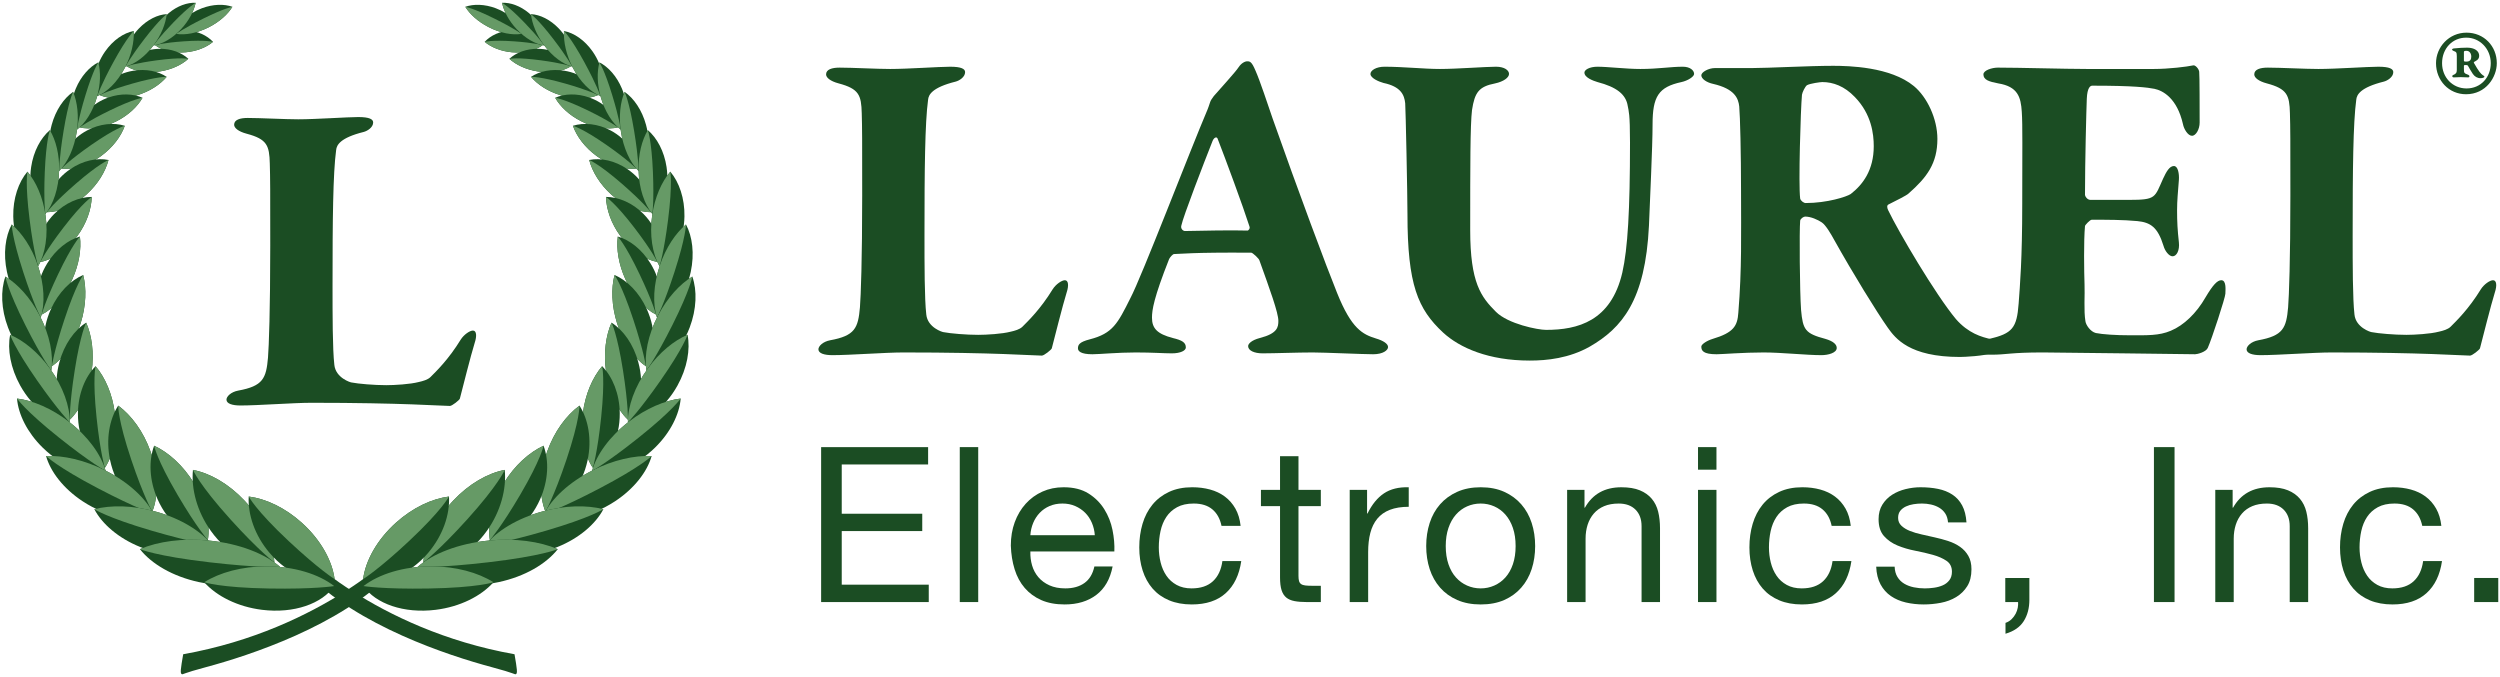 <?xml version="1.0" encoding="UTF-8"?><svg xmlns="http://www.w3.org/2000/svg" viewBox="0 0 2880 780"><g id="a"><g id="b"><path d="m592.72,753.7c-161.719-28.89-252.224-123.503-250.767-122.931,0,0-68.745-52.879,10.576,29.085,59.62,61.229,164.008,95.288,213.969,108.706.001,0,.002,0,.003.001,27.005,7.156,26.344,8.725,27.831,8.064,2.032-.903,1.322-5.784-1.611-22.925Z" fill="#1b4d23" stroke-width="0"/><g id="e"><path d="m214.03,60.229c12.593-1.143,23.735-5.677,31.374-11.996-6.793-7.422-17.865-12.591-30.515-13.223-16.502-.824-30.705,6.304-36.318,16.983,8.332,6.199,21.221,9.528,35.459,8.236Z" fill="#1b4d23" stroke-width="0"/><path d="m178.571,51.993c8.332,6.199,21.221,9.528,35.459,8.236,12.593-1.143,23.735-5.677,31.374-11.996,0,0-8.058-2.412-33.557-.63-23.331,1.63-33.277,4.39-33.277,4.39Z" fill="#669a66" stroke-width="0"/></g><g id="f"><path d="m184.165,82.31c13.37-2.055,24.994-7.508,32.777-14.56-7.68-7.187-19.796-11.752-33.33-11.525-17.656.296-32.395,8.64-37.761,20.05,9.252,5.818,23.198,8.358,38.314,6.035Z" fill="#1b4d23" stroke-width="0"/><path d="m145.851,76.276c9.252,5.818,23.198,8.358,38.314,6.035,13.37-2.055,24.994-7.508,32.777-14.56,0,0-8.739-1.929-35.841,1.682-24.799,3.304-35.25,6.843-35.25,6.843Z" fill="#669a66" stroke-width="0"/></g><g id="g"><path d="m158.001,109.74c14.466-4.431,26.474-12.263,33.984-21.198-9.611-6.537-23.721-9.498-38.653-7.025-19.48,3.227-34.482,14.709-38.642,27.978,11.136,4.792,26.955,5.254,43.311.245Z" fill="#1b4d23" stroke-width="0"/><path d="m114.69,109.495c11.136,4.792,26.955,5.254,43.311.245,14.466-4.431,26.474-12.263,33.984-21.198,0,0-9.964-.656-39.376,7.724-26.912,7.668-37.919,13.229-37.919,13.229Z" fill="#669a66" stroke-width="0"/></g><g id="h"><path d="m134.46,139.549c13.473-6.884,23.917-16.721,29.731-26.879-10.638-4.834-25.073-5.347-39.353-.324-18.629,6.552-31.376,20.525-33.117,34.408,11.83,2.841,27.507.579,42.739-7.205Z" fill="#1b4d23" stroke-width="0"/><path d="m91.72,146.754c11.83,2.841,27.507.579,42.739-7.205,13.473-6.884,23.917-16.721,29.731-26.879,0,0-9.939,1.063-37.443,14.436-25.166,12.236-35.027,19.648-35.027,19.648Z" fill="#669a66" stroke-width="0"/></g><g id="i"><path d="m116.318,179.815c13.476-9.793,23.041-22.51,27.449-34.921-12.653-3.963-28.638-2.454-43.367,5.336-19.215,10.162-30.504,27.924-29.699,43.986,13.575,1.52,30.381-3.329,45.618-14.401Z" fill="#1b4d23" stroke-width="0"/><path d="m70.7,194.216c13.575,1.52,30.381-3.329,45.618-14.401,13.476-9.793,23.041-22.51,27.449-34.921,0,0-10.729,2.651-38.373,21.868-25.294,17.584-34.694,27.454-34.694,27.454Z" fill="#669a66" stroke-width="0"/></g><g id="j"><path d="m99.494,224.165c13.075-11.829,21.927-26.297,25.52-39.861-13.252-2.748-29.511.642-44.018,10.504-18.925,12.865-29.169,32.838-27.153,49.66,14.015.071,30.868-6.927,45.651-20.302Z" fill="#1b4d23" stroke-width="0"/><path d="m53.843,244.467c14.015.071,30.868-6.927,45.651-20.302,13.075-11.829,21.927-26.297,25.52-39.861,0,0-10.791,4-37.677,27.348-24.6,21.364-33.495,32.815-33.495,32.815Z" fill="#669a66" stroke-width="0"/></g><g id="k"><path d="m89.006,271.988c10.7-14.566,16.323-30.869,16.676-45.157-14.543.066-30.689,6.889-43.379,19.795-16.556,16.837-22.252,38.925-15.924,55.274,14.669-2.896,30.53-13.444,42.628-29.913Z" fill="#1b4d23" stroke-width="0"/><path d="m46.378,301.901c14.669-2.896,30.53-13.444,42.628-29.913,10.7-14.566,16.323-30.869,16.676-45.157,0,0-10.277,6.274-32.524,35.251-20.356,26.514-26.78,39.818-26.78,39.818Z" fill="#669a66" stroke-width="0"/></g><g id="l"><path d="m83.305,321.697c7.815-17.253,10.603-34.914,8.753-49.203-13.632,3.842-27.737,14.816-37.673,30.937-12.962,21.031-14.935,44.459-6.505,59.062,13.319-6.688,26.588-21.289,35.424-40.795Z" fill="#1b4d23" stroke-width="0"/><path d="m47.881,362.492c13.319-6.688,26.588-21.289,35.424-40.795,7.815-17.253,10.603-34.914,8.753-49.203,0,0-8.683,8.904-25.131,43.476-15.05,31.634-19.046,46.523-19.046,46.523Z" fill="#669a66" stroke-width="0"/></g><g id="m"><path d="m93.006,372.1c6.204-20.049,6.825-39.851,2.815-55.305-14.456,6.11-28.444,20.126-37.136,39.225-11.34,24.915-10.268,50.945,1.022,65.833,13.717-9.195,26.285-27.084,33.3-49.752Z" fill="#1b4d23" stroke-width="0"/><path d="m59.706,421.852c13.717-9.195,26.285-27.084,33.3-49.752,6.204-20.049,6.825-39.851,2.815-55.305,0,0-8.315,10.99-21.613,51.275-12.168,36.861-14.502,53.782-14.502,53.782Z" fill="#669a66" stroke-width="0"/></g><g id="n"><path d="m105.634,427.861c2.912-21.227.241-41.275-6.371-56.173-13.543,8.561-25.299,25.006-30.874,45.689-7.274,26.982-1.861,53.021,11.988,66.137,12.285-11.545,21.966-31.655,25.258-55.654Z" fill="#1b4d23" stroke-width="0"/><path d="m80.377,483.515c12.285-11.545,21.966-31.655,25.258-55.654,2.912-21.227.241-41.275-6.371-56.173,0,0-6.545,12.454-13.233,55.243-6.12,39.152-5.653,56.584-5.653,56.584Z" fill="#669a66" stroke-width="0"/></g><g id="o"><path d="m132.356,476.363c-2.746-22.045-11.114-41.389-22.262-54.502-12.07,12.263-20.064,31.933-20.306,54.161-.317,28.997,12.624,53.591,30.991,62.947,9.908-14.908,14.682-37.681,11.577-62.606Z" fill="#1b4d23" stroke-width="0"/><path d="m120.779,538.969c9.908-14.908,14.682-37.681,11.577-62.606-2.746-22.045-11.114-41.389-22.262-54.502,0,0-3.542,14.253,1.12,58.916,4.266,40.867,9.565,58.192,9.565,58.192Z" fill="#669a66" stroke-width="0"/></g><g id="p"><path d="m173.293,519.859c-8.19-22.821-21.873-41.374-37.118-52.598-10.268,16.053-14.347,38.995-9.372,62.749,6.49,30.988,26.395,54.008,48.625,59.444,7.288-18.339,7.124-43.792-2.135-69.594Z" fill="#1b4d23" stroke-width="0"/><path d="m175.428,589.453c7.288-18.339,7.124-43.792-2.135-69.594-8.19-22.821-21.873-41.374-37.118-52.598,0,0-.502,16.068,15.108,62.525,14.284,42.509,24.145,59.668,24.145,59.668Z" fill="#669a66" stroke-width="0"/></g><g id="q"><path d="m223.289,556.359c-12.368-20.143-29.051-35.158-45.72-42.894-6.426,17.271-5.611,39.902,3.912,61.554,12.424,28.247,35.887,46.311,57.97,47.185,3.149-18.87-2.179-43.072-16.163-65.845Z" fill="#1b4d23" stroke-width="0"/><path d="m239.451,622.205c3.149-18.87-2.179-43.072-16.163-65.845-12.368-20.143-29.051-35.158-45.72-42.894,0,0,2.793,15.395,26.968,56.604,22.121,37.707,34.914,52.136,34.914,52.136Z" fill="#669a66" stroke-width="0"/></g><g id="r"><path d="m281.645,576.696c-18.338-19.468-39.834-31.641-59.372-35.381-2.132,22.033,4.756,48.009,20.515,70.119,20.558,28.844,49.975,42.425,73.36,36.514-1.73-22.859-13.77-49.24-34.503-71.251Z" fill="#1b4d23" stroke-width="0"/><path d="m316.148,647.946c-1.73-22.859-13.77-49.24-34.503-71.251-18.338-19.468-39.834-31.641-59.372-35.381,0,0,7.033,16.968,43.368,57.152,33.247,36.769,50.508,49.481,50.508,49.481Z" fill="#669a66" stroke-width="0"/></g><g id="s"><path d="m347.615,602.162c-19.268-17.319-41.361-27.647-61.104-30.175-1.117,20.744,6.984,44.73,23.79,64.653,21.925,25.99,52.017,37.242,75.168,30.536-2.789-21.324-16.069-45.433-37.853-65.014Z" fill="#1b4d23" stroke-width="0"/><path d="m385.468,667.176c-2.789-21.324-16.069-45.433-37.853-65.014-19.268-17.319-41.361-27.647-61.104-30.175,0,0,7.829,15.542,46.08,51.365,35.001,32.779,52.877,43.824,52.877,43.824Z" fill="#669a66" stroke-width="0"/></g><g id="t"><path d="m241.112,31.095c12.043-6.242,21.397-14.734,26.624-23.261-9.466-3.407-22.336-3.121-35.091,1.649-16.64,6.223-28.065,18.184-29.675,29.536,10.538,1.731,24.526-.867,38.142-7.924Z" fill="#1b4d23" stroke-width="0"/><path d="m202.97,39.019c10.538,1.731,24.526-.867,38.142-7.924,12.043-6.242,21.397-14.734,26.624-23.261,0,0-8.868,1.345-33.449,13.536-22.492,11.154-31.317,17.649-31.317,17.649Z" fill="#669a66" stroke-width="0"/></g><g id="u"><path d="m208.654,33.517c8.897-9.558,14.681-20.505,16.745-30.279-9.562-.525-21.043,3.515-31.034,11.858-13.035,10.884-19.609,25.791-17.549,37.239,10.007-1.409,21.779-8.012,31.838-18.818Z" fill="#1b4d23" stroke-width="0"/><path d="m176.817,52.335c10.007-1.409,21.779-8.012,31.838-18.818,8.897-9.558,14.681-20.505,16.745-30.279,0,0-7.556,3.895-25.885,22.872-16.772,17.364-22.698,26.226-22.698,26.226Z" fill="#669a66" stroke-width="0"/></g><g id="v"><path d="m177.008,52.049c8.646-11.685,13.806-24.579,15.075-35.748-10.344.472-22.31,6.267-32.253,16.714-12.971,13.628-18.596,31.042-15.262,43.627,10.636-2.686,22.665-11.382,32.44-24.593Z" fill="#1b4d23" stroke-width="0"/><path d="m144.568,76.643c10.636-2.686,22.665-11.382,32.44-24.593,8.646-11.685,13.806-24.579,15.075-35.748,0,0-7.754,5.197-25.637,28.47-16.363,21.295-21.878,31.871-21.878,31.871Z" fill="#669a66" stroke-width="0"/></g><g id="w"><path d="m143.809,78.135c7.526-14.44,10.914-29.696,10.255-42.414-11.526,2.132-23.879,10.483-33.093,23.735-12.02,17.288-15.085,37.684-8.994,51.277,11.44-4.659,23.322-16.273,31.832-32.598Z" fill="#1b4d23" stroke-width="0"/><path d="m111.978,110.734c11.44-4.659,23.322-16.273,31.832-32.598,7.526-14.44,10.914-29.696,10.255-42.414,0,0-7.736,7.028-23.47,35.891-14.397,26.41-18.616,39.121-18.616,39.121Z" fill="#669a66" stroke-width="0"/></g><g id="x"><path d="m111.691,111.825c4.209-14.765,4.478-29.062,1.513-39.987-10.155,5.151-19.912,15.973-25.886,30.182-7.793,18.536-6.813,37.232,1.286,47.372,9.607-7.335,18.328-20.873,23.087-37.567Z" fill="#1b4d23" stroke-width="0"/><path d="m88.604,149.392c9.607-7.335,18.328-20.873,23.087-37.567,4.209-14.765,4.478-29.062,1.513-39.987,0,0-5.777,8.348-14.821,38.058-8.276,27.185-9.779,39.496-9.779,39.496Z" fill="#669a66" stroke-width="0"/></g><g id="y"><path d="m88.511,151.171c2.528-17.283.683-33.447-4.301-45.322-10.678,7.335-20.056,21.005-24.658,37.926-6.004,22.075-2.09,43.011,8.567,53.23,9.732-9.715,17.533-26.293,20.392-45.834Z" fill="#1b4d23" stroke-width="0"/><path d="m68.119,197.005c9.732-9.715,17.533-26.293,20.392-45.834,2.528-17.283.683-33.447-4.301-45.322,0,0-5.26,10.282-10.997,45.146-5.249,31.9-5.094,46.01-5.094,46.01Z" fill="#669a66" stroke-width="0"/></g><g id="z"><path d="m68.122,196.434c.428-18.261-3.716-34.808-10.678-46.508-10.549,8.961-18.851,24.336-21.565,42.482-3.541,23.674,3.472,44.915,16.336,54.178,9.211-11.313,15.424-29.507,15.907-50.153Z" fill="#1b4d23" stroke-width="0"/><path d="m52.215,246.588c9.211-11.313,15.424-29.507,15.907-50.153.428-18.261-3.716-34.808-10.678-46.508,0,0-4.309,11.338-5.858,48.255-1.418,33.779.628,48.406.628,48.406Z" fill="#669a66" stroke-width="0"/></g><g id="aa"><path d="m52.394,247.692c-2.968-20.484-10.769-38.183-20.832-49.93-10.205,12.019-16.663,30.776-16.296,51.567.479,27.123,12.403,49.521,28.663,57.423,8.251-14.392,11.821-35.902,8.465-59.061Z" fill="#1b4d23" stroke-width="0"/><path d="m43.929,306.753c8.251-14.392,11.821-35.902,8.465-59.061-2.968-20.484-10.769-38.183-20.832-49.93,0,0-2.717,13.487,2.511,55.027,4.784,38.009,9.856,53.963,9.856,53.963Z" fill="#669a66" stroke-width="0"/></g><g id="ab"><path d="m43.381,305.099c-6.898-20.055-17.891-36.467-29.882-46.504-7.436,13.861-9.94,33.833-5.482,54.653,5.816,27.161,21.7,47.57,38.89,52.66,5.089-15.903,4.273-38.133-3.525-60.808Z" fill="#1b4d23" stroke-width="0"/><path d="m46.906,365.908c5.089-15.903,4.273-38.133-3.525-60.808-6.898-20.055-17.891-36.467-29.882-46.504,0,0,.051,14.024,13.279,54.834,12.104,37.342,20.129,52.478,20.129,52.478Z" fill="#669a66" stroke-width="0"/></g><g id="ac"><path d="m45.444,363.026c-10.572-20.136-24.892-35.744-39.235-44.433-5.628,15.901-5.035,37.477,3.076,58.82,10.581,27.843,30.736,46.893,49.783,49.493,2.809-17.683-1.671-41.114-13.624-63.88Z" fill="#1b4d23" stroke-width="0"/><path d="m59.068,426.906c2.809-17.683-1.671-41.114-13.624-63.88-10.572-20.136-24.892-35.744-39.235-44.433,0,0,2.334,14.856,22.991,55.962,18.901,37.612,29.868,52.351,29.868,52.351Z" fill="#669a66" stroke-width="0"/></g><g id="ad"><path d="m57.482,424.515c-13.525-18.655-30.15-32.226-45.793-38.855-3.334,16.761.393,38.309,11.626,58.532,14.653,26.382,37.628,42.556,57.104,42.397.248-18.139-7.646-40.982-22.937-62.074Z" fill="#1b4d23" stroke-width="0"/><path d="m80.418,486.589c.248-18.139-7.646-40.982-22.937-62.074-13.525-18.655-30.15-32.226-45.793-38.855,0,0,4.498,14.557,31.179,52.774,24.413,34.969,37.551,48.155,37.551,48.155Z" fill="#669a66" stroke-width="0"/></g><g id="ae"><path d="m79.252,485.688c-19.742-15.196-41.239-24.298-59.65-26.581,1.455,18.106,11.751,39.079,29.547,56.538,23.215,22.776,52.16,32.716,72.591,26.952-5.107-18.628-20.168-39.728-42.488-56.908Z" fill="#1b4d23" stroke-width="0"/><path d="m121.741,542.597c-5.107-18.628-20.168-39.728-42.488-56.908-19.742-15.196-41.239-24.298-59.65-26.581,0,0,9.038,13.599,48.403,45.024,36.019,28.754,53.735,38.466,53.735,38.466Z" fill="#669a66" stroke-width="0"/></g><g id="af"><path d="m121.106,541.865c-23.769-11.951-48.193-17.417-68.029-16.509,5.082,18.103,20.037,37.565,42.2,52.151,28.913,19.029,61.344,24.04,81.73,14.619-9.03-17.993-29.028-36.75-55.902-50.262Z" fill="#1b4d23" stroke-width="0"/><path d="m177.008,592.126c-9.03-17.993-29.028-36.75-55.902-50.262-23.769-11.951-48.193-17.417-68.029-16.509,0,0,12.184,12.206,59.8,37.177,43.569,22.848,64.13,29.594,64.13,29.594Z" fill="#669a66" stroke-width="0"/></g><g id="ag"><path d="m178.794,589.178c-25.869-7.082-50.946-7.549-70.133-2.584,8.961,17.055,27.873,33.448,52.754,43.493,32.458,13.105,65.261,11.479,83.107-2.108-12.797-16.137-36.481-30.794-65.728-38.801Z" fill="#1b4d23" stroke-width="0"/><path d="m244.523,627.979c-12.797-16.137-36.481-30.794-65.728-38.801-25.869-7.082-50.946-7.549-70.133-2.584,0,0,14.602,9.708,66.651,24.925,47.625,13.924,69.21,16.46,69.21,16.46Z" fill="#669a66" stroke-width="0"/></g><g id="ah"><path d="m241.099,622.744c-30.631-3.047-59.12.986-79.914,9.883,13.361,16.998,37.866,31.471,67.936,37.932,39.228,8.429,76.072.711,93.725-17.356-17.531-15.301-47.114-27.014-81.746-30.459Z" fill="#1b4d23" stroke-width="0"/><path d="m322.845,653.203c-17.531-15.301-47.114-27.014-81.746-30.459-30.631-3.047-59.12.986-79.914,9.883,0,0,18.365,7.954,80.178,15.141,56.56,6.576,81.482,5.435,81.482,5.435Z" fill="#669a66" stroke-width="0"/></g><g id="ai"><path d="m306.82,652.453c-28.271.033-53.717,7.076-71.555,18.294,14.267,15.984,38.372,28.245,66.554,31.755,36.765,4.579,69.365-7.083,83.209-27.342-17.856-13.823-46.243-22.745-78.207-22.707Z" fill="#1b4d23" stroke-width="0"/><path d="m385.027,675.16c-17.856-13.823-46.243-22.745-78.207-22.707-28.271.033-53.717,7.076-71.555,18.294,0,0,17.707,6.236,74.887,7.228,52.32.908,74.875-2.815,74.875-2.815Z" fill="#669a66" stroke-width="0"/></g></g><g id="aj"><path d="m211.033,753.7c161.719-28.89,252.224-123.503,250.767-122.931,0,0,68.745-52.879-10.576,29.085-59.62,61.229-164.008,95.288-213.969,108.706-.001,0-.002,0-.003.001-27.005,7.156-26.344,8.725-27.831,8.064-2.032-.903-1.322-5.784,1.611-22.925Z" fill="#1b4d23" stroke-width="0"/><g id="ak"><path d="m589.722,60.229c-12.593-1.143-23.735-5.677-31.374-11.996,6.793-7.422,17.865-12.591,30.515-13.223,16.502-.824,30.705,6.304,36.318,16.983-8.332,6.199-21.221,9.528-35.459,8.236Z" fill="#1b4d23" stroke-width="0"/><path d="m625.181,51.993c-8.332,6.199-21.221,9.528-35.459,8.236-12.593-1.143-23.735-5.677-31.374-11.996,0,0,8.058-2.412,33.557-.63,23.331,1.63,33.277,4.39,33.277,4.39Z" fill="#669a66" stroke-width="0"/></g><g id="al"><path d="m619.588,82.31c-13.37-2.055-24.994-7.508-32.777-14.56,7.68-7.187,19.796-11.752,33.33-11.525,17.656.296,32.395,8.64,37.761,20.05-9.252,5.818-23.198,8.358-38.314,6.035Z" fill="#1b4d23" stroke-width="0"/><path d="m657.902,76.276c-9.252,5.818-23.198,8.358-38.314,6.035-13.37-2.055-24.994-7.508-32.777-14.56,0,0,8.739-1.929,35.841,1.682,24.799,3.304,35.25,6.843,35.25,6.843Z" fill="#669a66" stroke-width="0"/></g><g id="am"><path d="m645.751,109.74c-14.466-4.431-26.474-12.263-33.984-21.198,9.611-6.537,23.721-9.498,38.653-7.025,19.48,3.227,34.482,14.709,38.642,27.978-11.136,4.792-26.955,5.254-43.311.245Z" fill="#1b4d23" stroke-width="0"/><path d="m689.062,109.495c-11.136,4.792-26.955,5.254-43.311.245-14.466-4.431-26.474-12.263-33.984-21.198,0,0,9.964-.656,39.376,7.724,26.912,7.668,37.919,13.229,37.919,13.229Z" fill="#669a66" stroke-width="0"/></g><g id="an"><path d="m669.293,139.549c-13.473-6.884-23.917-16.721-29.731-26.879,10.638-4.834,25.073-5.347,39.353-.324,18.629,6.552,31.376,20.525,33.117,34.408-11.83,2.841-27.507.579-42.739-7.205Z" fill="#1b4d23" stroke-width="0"/><path d="m712.032,146.754c-11.83,2.841-27.507.579-42.739-7.205-13.473-6.884-23.917-16.721-29.731-26.879,0,0,9.939,1.063,37.443,14.436,25.166,12.236,35.027,19.648,35.027,19.648Z" fill="#669a66" stroke-width="0"/></g><g id="ao"><path d="m687.434,179.815c-13.476-9.793-23.041-22.51-27.449-34.921,12.653-3.963,28.638-2.454,43.367,5.336,19.215,10.162,30.504,27.924,29.699,43.986-13.575,1.52-30.381-3.329-45.618-14.401Z" fill="#1b4d23" stroke-width="0"/><path d="m733.052,194.216c-13.575,1.52-30.381-3.329-45.618-14.401-13.476-9.793-23.041-22.51-27.449-34.921,0,0,10.729,2.651,38.373,21.868,25.294,17.584,34.694,27.454,34.694,27.454Z" fill="#669a66" stroke-width="0"/></g><g id="ap"><path d="m704.259,224.165c-13.075-11.829-21.927-26.297-25.52-39.861,13.252-2.748,29.511.642,44.018,10.504,18.925,12.865,29.169,32.838,27.153,49.66-14.015.071-30.868-6.927-45.651-20.302Z" fill="#1b4d23" stroke-width="0"/><path d="m749.91,244.467c-14.015.071-30.868-6.927-45.651-20.302-13.075-11.829-21.927-26.297-25.52-39.861,0,0,10.791,4,37.677,27.348,24.6,21.364,33.495,32.815,33.495,32.815Z" fill="#669a66" stroke-width="0"/></g><g id="aq"><path d="m714.747,271.988c-10.7-14.566-16.323-30.869-16.676-45.157,14.543.066,30.689,6.889,43.379,19.795,16.556,16.837,22.252,38.925,15.924,55.274-14.669-2.896-30.53-13.444-42.628-29.913Z" fill="#1b4d23" stroke-width="0"/><path d="m757.375,301.901c-14.669-2.896-30.53-13.444-42.628-29.913-10.7-14.566-16.323-30.869-16.676-45.157,0,0,10.277,6.274,32.524,35.251,20.356,26.514,26.78,39.818,26.78,39.818Z" fill="#669a66" stroke-width="0"/></g><g id="ar"><path d="m720.448,321.697c-7.815-17.253-10.603-34.914-8.753-49.203,13.632,3.842,27.737,14.816,37.673,30.937,12.962,21.031,14.935,44.459,6.505,59.062-13.319-6.688-26.588-21.289-35.424-40.795Z" fill="#1b4d23" stroke-width="0"/><path d="m755.871,362.492c-13.319-6.688-26.588-21.289-35.424-40.795-7.815-17.253-10.603-34.914-8.753-49.203,0,0,8.683,8.904,25.131,43.476,15.05,31.634,19.046,46.523,19.046,46.523Z" fill="#669a66" stroke-width="0"/></g><g id="as"><path d="m710.747,372.1c-6.204-20.049-6.825-39.851-2.815-55.305,14.456,6.11,28.444,20.126,37.136,39.225,11.34,24.915,10.268,50.945-1.022,65.833-13.717-9.195-26.285-27.084-33.3-49.752Z" fill="#1b4d23" stroke-width="0"/><path d="m744.046,421.852c-13.717-9.195-26.285-27.084-33.3-49.752-6.204-20.049-6.825-39.851-2.815-55.305,0,0,8.315,10.99,21.613,51.275,12.168,36.861,14.502,53.782,14.502,53.782Z" fill="#669a66" stroke-width="0"/></g><g id="at"><path d="m698.118,427.861c-2.912-21.227-.241-41.275,6.371-56.173,13.543,8.561,25.299,25.006,30.874,45.689,7.274,26.982,1.861,53.021-11.988,66.137-12.285-11.545-21.966-31.655-25.258-55.654Z" fill="#1b4d23" stroke-width="0"/><path d="m723.376,483.515c-12.285-11.545-21.966-31.655-25.258-55.654-2.912-21.227-.241-41.275,6.371-56.173,0,0,6.545,12.454,13.233,55.243,6.12,39.152,5.653,56.584,5.653,56.584Z" fill="#669a66" stroke-width="0"/></g><g id="au"><path d="m671.396,476.363c2.746-22.045,11.114-41.389,22.262-54.502,12.07,12.263,20.064,31.933,20.306,54.161.317,28.997-12.624,53.591-30.991,62.947-9.908-14.908-14.682-37.681-11.577-62.606Z" fill="#1b4d23" stroke-width="0"/><path d="m682.974,538.969c-9.908-14.908-14.682-37.681-11.577-62.606,2.746-22.045,11.114-41.389,22.262-54.502,0,0,3.542,14.253-1.12,58.916-4.266,40.867-9.565,58.192-9.565,58.192Z" fill="#669a66" stroke-width="0"/></g><g id="av"><path d="m630.46,519.859c8.19-22.821,21.873-41.374,37.118-52.598,10.268,16.053,14.347,38.995,9.372,62.749-6.49,30.988-26.395,54.008-48.625,59.444-7.288-18.339-7.124-43.792,2.135-69.594Z" fill="#1b4d23" stroke-width="0"/><path d="m628.325,589.453c-7.288-18.339-7.124-43.792,2.135-69.594,8.19-22.821,21.873-41.374,37.118-52.598,0,0,.502,16.068-15.108,62.525-14.284,42.509-24.145,59.668-24.145,59.668Z" fill="#669a66" stroke-width="0"/></g><g id="aw"><path d="m580.464,556.359c12.368-20.143,29.051-35.158,45.72-42.894,6.426,17.271,5.611,39.902-3.912,61.554-12.424,28.247-35.887,46.311-57.97,47.185-3.149-18.87,2.179-43.072,16.163-65.845Z" fill="#1b4d23" stroke-width="0"/><path d="m564.301,622.205c-3.149-18.87,2.179-43.072,16.163-65.845,12.368-20.143,29.051-35.158,45.72-42.894,0,0-2.793,15.395-26.968,56.604-22.121,37.707-34.914,52.136-34.914,52.136Z" fill="#669a66" stroke-width="0"/></g><g id="ax"><path d="m522.107,576.696c18.338-19.468,39.834-31.641,59.372-35.381,2.132,22.033-4.756,48.009-20.515,70.119-20.558,28.844-49.975,42.425-73.36,36.514,1.73-22.859,13.77-49.24,34.503-71.251Z" fill="#1b4d23" stroke-width="0"/><path d="m487.604,647.946c1.73-22.859,13.77-49.24,34.503-71.251,18.338-19.468,39.834-31.641,59.372-35.381,0,0-7.033,16.968-43.368,57.152-33.247,36.769-50.508,49.481-50.508,49.481Z" fill="#669a66" stroke-width="0"/></g><g id="ay"><path d="m456.137,602.162c19.268-17.319,41.361-27.647,61.104-30.175,1.117,20.744-6.984,44.73-23.79,64.653-21.925,25.99-52.017,37.242-75.168,30.536,2.789-21.324,16.069-45.433,37.853-65.014Z" fill="#1b4d23" stroke-width="0"/><path d="m418.284,667.176c2.789-21.324,16.069-45.433,37.853-65.014,19.268-17.319,41.361-27.647,61.104-30.175,0,0-7.829,15.542-46.08,51.365-35.001,32.779-52.877,43.824-52.877,43.824Z" fill="#669a66" stroke-width="0"/></g><g id="az"><path d="m562.641,31.095c-12.043-6.242-21.397-14.734-26.624-23.261,9.466-3.407,22.336-3.121,35.091,1.649,16.64,6.223,28.065,18.184,29.675,29.536-10.538,1.731-24.526-.867-38.142-7.924Z" fill="#1b4d23" stroke-width="0"/><path d="m600.783,39.019c-10.538,1.731-24.526-.867-38.142-7.924-12.043-6.242-21.397-14.734-26.624-23.261,0,0,8.868,1.345,33.449,13.536,22.492,11.154,31.317,17.649,31.317,17.649Z" fill="#669a66" stroke-width="0"/></g><g id="ba"><path d="m595.098,33.517c-8.897-9.558-14.681-20.505-16.745-30.279,9.562-.525,21.043,3.515,31.034,11.858,13.035,10.884,19.609,25.791,17.549,37.239-10.007-1.409-21.779-8.012-31.838-18.818Z" fill="#1b4d23" stroke-width="0"/><path d="m626.936,52.335c-10.007-1.409-21.779-8.012-31.838-18.818-8.897-9.558-14.681-20.505-16.745-30.279,0,0,7.556,3.895,25.885,22.872,16.772,17.364,22.698,26.226,22.698,26.226Z" fill="#669a66" stroke-width="0"/></g><g id="bb"><path d="m626.745,52.049c-8.646-11.685-13.806-24.579-15.075-35.748,10.344.472,22.31,6.267,32.253,16.714,12.971,13.628,18.596,31.042,15.262,43.627-10.636-2.686-22.665-11.382-32.44-24.593Z" fill="#1b4d23" stroke-width="0"/><path d="m659.184,76.643c-10.636-2.686-22.665-11.382-32.44-24.593-8.646-11.685-13.806-24.579-15.075-35.748,0,0,7.754,5.197,25.637,28.47,16.363,21.295,21.878,31.871,21.878,31.871Z" fill="#669a66" stroke-width="0"/></g><g id="bc"><path d="m659.943,78.135c-7.526-14.44-10.914-29.696-10.255-42.414,11.526,2.132,23.879,10.483,33.093,23.735,12.02,17.288,15.085,37.684,8.994,51.277-11.44-4.659-23.322-16.273-31.832-32.598Z" fill="#1b4d23" stroke-width="0"/><path d="m691.775,110.734c-11.44-4.659-23.322-16.273-31.832-32.598-7.526-14.44-10.914-29.696-10.255-42.414,0,0,7.736,7.028,23.47,35.891,14.397,26.41,18.616,39.121,18.616,39.121Z" fill="#669a66" stroke-width="0"/></g><g id="bd"><path d="m692.062,111.825c-4.209-14.765-4.478-29.062-1.513-39.987,10.155,5.151,19.912,15.973,25.886,30.182,7.793,18.536,6.813,37.232-1.286,47.372-9.607-7.335-18.328-20.873-23.087-37.567Z" fill="#1b4d23" stroke-width="0"/><path d="m715.148,149.392c-9.607-7.335-18.328-20.873-23.087-37.567-4.209-14.765-4.478-29.062-1.513-39.987,0,0,5.777,8.348,14.821,38.058,8.276,27.185,9.779,39.496,9.779,39.496Z" fill="#669a66" stroke-width="0"/></g><g id="be"><path d="m715.241,151.171c-2.528-17.283-.683-33.447,4.301-45.322,10.678,7.335,20.056,21.005,24.658,37.926,6.004,22.075,2.09,43.011-8.567,53.23-9.732-9.715-17.533-26.293-20.392-45.834Z" fill="#1b4d23" stroke-width="0"/><path d="m735.633,197.005c-9.732-9.715-17.533-26.293-20.392-45.834-2.528-17.283-.683-33.447,4.301-45.322,0,0,5.26,10.282,10.997,45.146,5.249,31.9,5.094,46.01,5.094,46.01Z" fill="#669a66" stroke-width="0"/></g><g id="bf"><path d="m735.631,196.434c-.428-18.261,3.716-34.808,10.678-46.508,10.549,8.961,18.851,24.336,21.565,42.482,3.541,23.674-3.472,44.915-16.336,54.178-9.211-11.313-15.424-29.507-15.907-50.153Z" fill="#1b4d23" stroke-width="0"/><path d="m751.538,246.588c-9.211-11.313-15.424-29.507-15.907-50.153-.428-18.261,3.716-34.808,10.678-46.508,0,0,4.309,11.338,5.858,48.255,1.418,33.779-.628,48.406-.628,48.406Z" fill="#669a66" stroke-width="0"/></g><g id="bg"><path d="m751.359,247.692c2.968-20.484,10.769-38.183,20.832-49.93,10.205,12.019,16.663,30.776,16.296,51.567-.479,27.123-12.403,49.521-28.663,57.423-8.251-14.392-11.821-35.902-8.465-59.061Z" fill="#1b4d23" stroke-width="0"/><path d="m759.823,306.753c-8.251-14.392-11.821-35.902-8.465-59.061,2.968-20.484,10.769-38.183,20.832-49.93,0,0,2.717,13.487-2.511,55.027-4.784,38.009-9.856,53.963-9.856,53.963Z" fill="#669a66" stroke-width="0"/></g><g id="bh"><path d="m760.372,305.099c6.898-20.055,17.891-36.467,29.882-46.504,7.436,13.861,9.94,33.833,5.482,54.653-5.816,27.161-21.7,47.57-38.89,52.66-5.089-15.903-4.273-38.133,3.525-60.808Z" fill="#1b4d23" stroke-width="0"/><path d="m756.846,365.908c-5.089-15.903-4.273-38.133,3.525-60.808,6.898-20.055,17.891-36.467,29.882-46.504,0,0-.051,14.024-13.279,54.834-12.104,37.342-20.129,52.478-20.129,52.478Z" fill="#669a66" stroke-width="0"/></g><g id="bi"><path d="m758.308,363.026c10.572-20.136,24.892-35.744,39.235-44.433,5.628,15.901,5.035,37.477-3.076,58.82-10.581,27.843-30.736,46.893-49.783,49.493-2.809-17.683,1.671-41.114,13.624-63.88Z" fill="#1b4d23" stroke-width="0"/><path d="m744.684,426.906c-2.809-17.683,1.671-41.114,13.624-63.88,10.572-20.136,24.892-35.744,39.235-44.433,0,0-2.334,14.856-22.991,55.962-18.901,37.612-29.868,52.351-29.868,52.351Z" fill="#669a66" stroke-width="0"/></g><g id="bj"><path d="m746.271,424.515c13.525-18.655,30.15-32.226,45.793-38.855,3.334,16.761-.393,38.309-11.626,58.532-14.653,26.382-37.628,42.556-57.104,42.397-.248-18.139,7.646-40.982,22.937-62.074Z" fill="#1b4d23" stroke-width="0"/><path d="m723.334,486.589c-.248-18.139,7.646-40.982,22.937-62.074,13.525-18.655,30.15-32.226,45.793-38.855,0,0-4.498,14.557-31.179,52.774-24.413,34.969-37.551,48.155-37.551,48.155Z" fill="#669a66" stroke-width="0"/></g><g id="bk"><path d="m724.5,485.688c19.742-15.196,41.239-24.298,59.65-26.581-1.455,18.106-11.751,39.079-29.547,56.538-23.215,22.776-52.16,32.716-72.591,26.952,5.107-18.628,20.168-39.728,42.488-56.908Z" fill="#1b4d23" stroke-width="0"/><path d="m682.012,542.597c5.107-18.628,20.168-39.728,42.488-56.908,19.742-15.196,41.239-24.298,59.65-26.581,0,0-9.038,13.599-48.403,45.024-36.019,28.754-53.735,38.466-53.735,38.466Z" fill="#669a66" stroke-width="0"/></g><g id="bl"><path d="m682.646,541.865c23.769-11.951,48.193-17.417,68.029-16.509-5.082,18.103-20.037,37.565-42.2,52.151-28.913,19.029-61.344,24.04-81.73,14.619,9.03-17.993,29.028-36.75,55.902-50.262Z" fill="#1b4d23" stroke-width="0"/><path d="m626.745,592.126c9.03-17.993,29.028-36.75,55.902-50.262,23.769-11.951,48.193-17.417,68.029-16.509,0,0-12.184,12.206-59.8,37.177-43.569,22.848-64.13,29.594-64.13,29.594Z" fill="#669a66" stroke-width="0"/></g><g id="bm"><path d="m624.958,589.178c25.869-7.082,50.946-7.549,70.133-2.584-8.961,17.055-27.873,33.448-52.754,43.493-32.458,13.105-65.261,11.479-83.107-2.108,12.797-16.137,36.481-30.794,65.728-38.801Z" fill="#1b4d23" stroke-width="0"/><path d="m559.23,627.979c12.797-16.137,36.481-30.794,65.728-38.801,25.869-7.082,50.946-7.549,70.133-2.584,0,0-14.602,9.708-66.651,24.925-47.625,13.924-69.21,16.46-69.21,16.46Z" fill="#669a66" stroke-width="0"/></g><g id="bn"><path d="m562.654,622.744c30.631-3.047,59.12.986,79.914,9.883-13.361,16.998-37.866,31.471-67.936,37.932-39.228,8.429-76.072.711-93.725-17.356,17.531-15.301,47.114-27.014,81.746-30.459Z" fill="#1b4d23" stroke-width="0"/><path d="m480.907,653.203c17.531-15.301,47.114-27.014,81.746-30.459,30.631-3.047,59.12.986,79.914,9.883,0,0-18.365,7.954-80.178,15.141-56.56,6.576-81.482,5.435-81.482,5.435Z" fill="#669a66" stroke-width="0"/></g><g id="bo"><path d="m496.933,652.453c28.271.033,53.717,7.076,71.555,18.294-14.267,15.984-38.372,28.245-66.554,31.755-36.765,4.579-69.365-7.083-83.209-27.342,17.856-13.823,46.243-22.745,78.207-22.707Z" fill="#1b4d23" stroke-width="0"/><path d="m418.725,675.16c17.856-13.823,46.243-22.745,78.207-22.707,28.271.033,53.717,7.076,71.555,18.294,0,0-17.707,6.236-74.887,7.228-52.32.908-74.875-2.815-74.875-2.815Z" fill="#669a66" stroke-width="0"/></g></g></g><g id="bp"><path d="m285.325,135.883c14.04,0,43.16,1.56,58.24,1.56,20.28,0,56.681-2.6,69.161-2.6,13,0,17.16,2.6,17.16,6.24,0,5.72-6.761,9.88-10.92,10.92-27.041,6.76-31.2,15.08-31.72,20.8-3.64,27.041-4.16,80.081-4.16,156.521,0,33.8,0,72.8,2.08,91,1.56,15.08,18.72,20.28,19.76,20.28,7.8,1.56,26.52,3.12,40.04,3.12,9.36,0,27.56-1.04,37.439-3.641,4.681-1.04,10.4-2.6,13.521-5.72,6.76-6.76,20.8-20.28,34.84-43.16,3.641-5.72,10.4-10.4,14.041-10.4,4.159,0,4.68,6.24,2.08,14.04-4.681,15.08-14.041,52.521-17.16,64.48-.521,1.561-8.841,8.32-11.44,8.32-8.84,0-54.601-3.64-159.641-3.64-20.28,0-61.36,3.12-81.641,3.12-9.36,0-16.12-2.08-16.12-6.761,0-3.64,5.2-8.84,13.52-10.399,28.601-5.2,32.24-14.04,34.32-37.961,1.04-13,2.6-54.6,2.6-128.96,0-64.48,0-77.48-.52-94.641-.52-20.8-3.12-28.081-26.52-34.32-9.88-2.6-14.56-6.76-14.56-10.4,0-5.72,6.76-7.8,15.6-7.8Z" fill="#1b4d23" stroke-width="0"/><path d="m967.247,77.898c14.04,0,43.16,1.56,58.24,1.56,20.28,0,56.68-2.6,69.16-2.6,13,0,17.16,2.6,17.16,6.24,0,5.72-6.76,9.88-10.92,10.92-27.04,6.76-31.2,15.08-31.721,20.8-3.64,27.041-4.16,80.081-4.16,156.521,0,33.8,0,72.801,2.08,91.001,1.561,15.08,18.721,20.28,19.761,20.28,7.8,1.56,26.52,3.12,40.04,3.12,9.36,0,27.561-1.04,37.44-3.64,4.68-1.04,10.4-2.6,13.521-5.72,6.76-6.76,20.8-20.28,34.84-43.161,3.64-5.72,10.4-10.4,14.04-10.4,4.16,0,4.68,6.24,2.08,14.04-4.68,15.08-14.04,52.521-17.16,64.48-.52,1.56-8.84,8.32-11.44,8.32-8.84,0-54.6-3.641-159.641-3.641-20.28,0-61.36,3.12-81.641,3.12-9.36,0-16.12-2.08-16.12-6.76,0-3.641,5.2-8.84,13.52-10.4,28.601-5.2,32.24-14.04,34.32-37.96,1.04-13,2.601-54.601,2.601-128.961,0-64.48,0-77.48-.521-94.641-.52-20.8-3.12-28.081-26.52-34.32-9.881-2.6-14.561-6.76-14.561-10.4,0-5.72,6.76-7.8,15.601-7.8Z" fill="#1b4d23" stroke-width="0"/><path d="m1446.164,81.018c5.199,11.44,14.56,40.04,19.76,55.12,29.12,82.681,62.921,173.162,74.36,201.242,16.641,41.601,29.641,47.84,44.721,52.52,8.84,2.601,14.04,6.24,14.04,9.88s-5.72,8.32-17.16,8.32-56.681-2.08-69.681-2.08c-17.16,0-44.2,1.04-57.721,1.04-9.359,0-16.64-3.12-16.64-8.32,0-2.6,3.64-6.76,13.52-9.359,20.28-5.2,21.32-12.48,21.32-19.76,0-9.36-9.88-36.4-21.84-69.681-.52-2.08-7.8-8.84-9.36-8.84-68.12-.52-83.2,1.56-88.921,1.56-1.56,0-4.68,3.64-5.72,5.72-17.68,44.721-19.76,58.761-19.76,67.601,0,12.48,6.24,18.72,23.92,23.4,10.92,2.6,15.08,5.2,15.08,10.92,0,3.64-6.24,6.76-16.12,6.76-9.36,0-22.36-1.04-41.601-1.04-20.28,0-42.12,2.08-49.92,2.08-13.521,0-16.641-3.64-16.641-6.76,0-4.16,1.561-7.28,13.521-10.4,26.521-6.76,32.24-18.2,46.8-47.32,13.001-24.44,68.121-168.481,88.921-217.362,0,0,2.601-6.76,3.12-8.84.521-1.56,2.08-4.16,4.16-6.76,6.24-7.28,24.96-27.561,28.601-33.28,3.12-4.68,7.28-6.76,9.88-6.76,3.12,0,5.2.52,9.36,10.4Zm-6.761,179.921c-7.279-22.88-28.08-79.041-36.4-100.361-1.04-4.16-4.68-2.08-6.239,2.08-9.881,24.96-33.801,86.84-35.881,97.241-1.04,3.64,2.08,6.24,4.16,6.24,19.76-.52,56.16-1.04,72.28-.52.521,0,3.12-2.08,2.08-4.68Z" fill="#1b4d23" stroke-width="0"/><path d="m1594.878,76.857c21.84,0,45.24,2.6,63.961,2.6,19.24,0,53.04-2.6,64.48-2.599,9.88,0,15.08,4.16,15.08,8.32s-6.24,8.84-16.12,10.92c-18.721,3.64-23.4,10.4-26.521,30.68-2.08,17.16-2.08,65-2.08,138.321,0,60.841,12.48,76.961,29.641,94.121,14.04,14.04,48.36,20.8,57.72,20.8,36.4,0,74.881-9.88,87.881-66.041,6.24-27.561,8.841-71.761,8.841-149.761,0-33.8-1.561-36.4-2.601-42.121-2.08-13.52-13-21.84-34.84-27.56-5.2-1.56-15.08-5.2-15.08-10.92,0-3.12,5.72-6.76,15.08-6.761,11.96,0,32.761,2.6,49.4,2.6,20.801,0,34.32-2.6,48.88-2.599,8.32,0,13,4.16,13,8.32,0,3.12-7.279,7.8-14.56,9.36-26.521,5.72-33.28,16.64-33.28,48.88,0,25.48-3.12,89.44-4.16,116.481-4.16,86.321-31.2,118.041-68.121,139.361-23.92,13.521-49.4,16.12-69.16,16.12-47.32,0-80.601-14.561-99.841-32.24-29.12-27.04-41.08-55.12-41.08-136.241,0-21.84-2.08-121.681-2.601-127.921-1.04-9.88-5.2-19.24-24.96-23.4-5.72-1.56-15.08-5.72-15.08-10.4,0-4.16,6.76-8.32,16.12-8.321Z" fill="#1b4d23" stroke-width="0"/><path d="m2198.592,222.979c-2.08,2.08-13.52,7.8-22.88,12.48-2.6,1.04-1.56,4.68-.521,6.76,11.961,24.96,54.601,97.241,78.001,125.321,14.04,16.12,29.12,20.8,41.601,23.4,5.2,1.04,9.88,5.2,9.88,7.28,0,3.12-5.2,7.28-9.36,8.32-8.84,3.64-32.76,4.68-37.439,4.68-58.241,0-74.361-21.32-83.201-33.8-12.48-17.68-39.521-61.361-61.881-101.401-3.12-5.72-9.359-16.64-14.04-19.76-4.68-3.12-12.479-6.76-19.24-6.76-1.56,0-5.199,2.08-5.72,4.68-1.04,10.92-.52,81.641,1.04,102.961,2.08,22.88,4.68,27.04,28.08,33.28,8.84,2.6,13,6.24,13,10.399,0,5.721-9.88,8.32-17.68,8.32-17.16,0-46.28-3.12-66.561-3.12-22.881,0-48.36,2.08-54.081,2.08-15.6,0-17.68-4.16-17.68-8.84,0-2.6,6.24-6.76,13-8.84,24.44-7.28,28.601-15.08,29.641-30.16,4.16-50.96,3.12-89.961,3.12-139.881,0-43.68-1.04-86.321-2.08-97.761-1.04-9.36-5.2-20.28-30.16-26-7.28-1.56-13.521-5.72-13.521-9.88,0-3.64,8.32-8.32,15.6-8.32h42.641c18.721,0,65.521-2.6,93.601-2.6,17.681,0,66.041,1.04,93.081,23.4,15.08,12.48,27.04,37.44,27.04,60.841,0,28.08-11.96,44.2-33.28,62.92Zm-61.88-111.281c-11.96-12.48-24.961-17.16-37.44-17.16-2.08,0-14.04,1.56-17.681,3.64-2.08,1.56-5.2,7.8-5.72,10.92-1.56,17.16-4.16,103.481-2.08,119.601.521,2.6,4.16,5.2,6.24,5.2,24.96,0,47.32-7.28,52-10.4,14.04-10.92,26.521-27.56,26.521-55.121,0-14.04-2.6-36.92-21.84-56.68Z" fill="#1b4d23" stroke-width="0"/><path d="m2481.47,79.458c17.16,0,37.96-2.6,45.24-4.16,2.08-.52,6.239,3.64,6.76,7.28.52,2.08.52,48.36.52,58.761,0,7.28-4.159,15.08-8.84,15.08s-9.36-7.8-10.399-13.52c-6.761-29.64-22.881-38.48-32.761-40.561-7.8-1.56-23.4-3.64-71.761-3.64-2.08,0-5.72,2.08-6.24,15.081-.52,12.48-2.08,72.8-2.08,110.761,0,1.56,2.601,5.72,6.24,5.72h44.721c31.2,0,29.12-2.6,39-24.44,3.641-7.8,7.28-14.56,12.48-14.56,4.68,0,6.24,8.84,5.72,16.12-1.04,14.04-2.08,23.4-2.08,34.84,0,13.52.521,22.88,2.08,36.92,1.04,9.36-2.6,16.12-7.28,16.12-4.159,0-8.84-6.24-10.399-11.96-6.761-21.84-15.08-27.04-30.16-28.6-16.641-1.56-35.36-1.56-52.521-1.56-2.08,0-7.801,6.24-7.801,7.28-1.56,16.64-1.04,52.521-.52,67.601.52,10.92-1.04,30.16,1.04,42.12.52,4.16,5.72,11.96,11.96,13.52,7.8,1.56,22.88,2.6,39.521,2.6,19.76,0,33.28.52,46.8-5.2,15.08-6.24,29.641-20.28,40.041-38.48,8.32-14.04,13.52-19.76,18.2-19.76,6.239,0,4.68,11.96,4.68,15.6,0,4.16-15.6,52-20.28,62.4-2.08,4.681-11.96,7.28-14.56,7.28-5.721,0-158.602-2.08-175.242-2.08-37.96,0-41.6,2.601-59.28,2.601-9.88,0-18.72-1.561-18.72-6.761s6.76-9.359,16.12-11.439c26.52-6.24,31.72-12.48,33.8-40.561,1.561-21.32,4.16-50.96,4.16-114.921,0-61.36.521-91-.52-106.081-1.04-17.16-4.681-29.121-27.041-32.76-10.92-2.08-17.16-4.16-17.16-10.4,0-4.68,9.881-7.8,16.641-7.8,24.44,0,78.001,1.56,101.921,1.56h78.001Z" fill="#1b4d23" stroke-width="0"/><path d="m2612.508,77.898c14.04,0,43.16,1.56,58.24,1.56,20.28,0,56.681-2.6,69.161-2.6,13,0,17.16,2.6,17.16,6.24,0,5.72-6.761,9.88-10.921,10.92-27.04,6.76-31.2,15.08-31.72,20.8-3.641,27.041-4.16,80.081-4.16,156.521,0,33.8,0,72.801,2.08,91.001,1.56,15.08,18.72,20.28,19.76,20.28,7.801,1.56,26.521,3.12,40.041,3.12,9.359,0,27.56-1.04,37.439-3.64,4.681-1.04,10.4-2.6,13.521-5.72,6.76-6.76,20.8-20.28,34.84-43.161,3.641-5.72,10.4-10.4,14.041-10.4,4.159,0,4.68,6.24,2.08,14.04-4.681,15.08-14.041,52.521-17.16,64.48-.521,1.56-8.841,8.32-11.44,8.32-8.84,0-54.601-3.641-159.642-3.641-20.28,0-61.36,3.12-81.641,3.12-9.36,0-16.12-2.08-16.12-6.76,0-3.641,5.2-8.84,13.521-10.4,28.6-5.2,32.24-14.04,34.32-37.96,1.04-13,2.6-54.601,2.6-128.961,0-64.48,0-77.48-.52-94.641-.521-20.8-3.12-28.081-26.521-34.32-9.88-2.6-14.561-6.76-14.561-10.4,0-5.72,6.761-7.8,15.601-7.8Z" fill="#1b4d23" stroke-width="0"/><path d="m2876.317,72.791c0,16.067-12.43,35.773-35.47,35.773-19.706,0-34.561-15.764-34.561-35.773,0-18.493,14.854-35.167,35.167-35.167,20.008,0,34.863,15.461,34.863,35.167Zm-63.058,0c0,16.371,12.126,29.104,28.194,29.104,16.37,0,27.891-12.733,27.891-29.104,0-16.977-13.036-29.407-27.891-29.407-16.068-.303-28.194,12.43-28.194,29.407Zm16.977-8.186c0-4.547-.909-4.851-3.335-5.76-3.638-1.516-1.818-2.729-.303-3.032,6.67-.606,10.004-.91,15.461-.91,8.489,0,13.945,3.638,13.945,9.398,0,4.851-4.547,6.063-5.76,6.973-.303.303-.606.606-.303,1.212,5.457,9.701,8.186,12.733,10.004,13.945,1.213.606,2.122,1.516,2.122,1.819,0,.909-1.818,1.819-4.547,1.819-3.639,0-6.67-1.819-8.792-4.851-1.819-2.729-3.941-6.367-5.457-9.095-.303-.91-1.213-1.213-2.729-1.213-2.122,0-2.122.303-2.122,1.213v3.334c0,4.851.304,4.851,4.851,6.67,2.122.909,1.819,3.031,0,3.031-2.729,0-5.76-.303-8.488-.303s-4.548.303-8.186.303c-1.516,0-2.425-1.819-.606-2.729,3.032-1.212,4.244-2.425,4.244-5.76v-16.068Zm8.186,4.851c0,1.213,0,1.516,2.729,1.516,4.548,0,5.76-2.425,5.76-5.76s-1.818-6.669-5.456-6.669c-2.426,0-3.032.303-3.032,1.516v9.398Z" fill="#1b4d23" stroke-width="0"/><path d="m1069.181,515.075v20h-99.499v56.75h92.749v20h-92.749v61.75h100.249v20h-123.999v-178.5h123.249Z" fill="#1b4d23" stroke-width="0"/><path d="m1126.905,515.075v178.5h-21.25v-178.5h21.25Z" fill="#1b4d23" stroke-width="0"/><path d="m1262.976,685.325c-9.668,7.336-21.836,11-36.5,11-10.336,0-19.293-1.668-26.875-5-7.586-3.332-13.961-8-19.125-14-5.168-6-9.043-13.164-11.625-21.5-2.586-8.332-4.043-17.414-4.375-27.25,0-9.832,1.5-18.832,4.5-27,3-8.164,7.207-15.25,12.625-21.25,5.414-6,11.832-10.664,19.25-14,7.414-3.332,15.539-5,24.375-5,11.5,0,21.039,2.375,28.625,7.125,7.582,4.75,13.664,10.793,18.25,18.125,4.582,7.336,7.75,15.336,9.5,24,1.75,8.668,2.457,16.918,2.125,24.75h-96.75c-.168,5.668.5,11.043,2,16.125,1.5,5.086,3.914,9.586,7.25,13.5,3.332,3.918,7.582,7.043,12.75,9.375,5.164,2.336,11.25,3.5,18.25,3.5,9,0,16.375-2.082,22.125-6.25,5.75-4.164,9.539-10.5,11.375-19h21c-2.836,14.5-9.086,25.418-18.75,32.75Zm-5.125-83c-1.918-4.5-4.5-8.375-7.75-11.625s-7.086-5.832-11.5-7.75c-4.418-1.914-9.293-2.875-14.625-2.875-5.5,0-10.461.961-14.875,2.875-4.418,1.918-8.211,4.543-11.375,7.875-3.168,3.336-5.668,7.211-7.5,11.625-1.836,4.418-2.918,9.125-3.25,14.125h74.25c-.336-5-1.461-9.75-3.375-14.25Z" fill="#1b4d23" stroke-width="0"/><path d="m1396.698,586.825c-5.336-4.5-12.5-6.75-21.5-6.75-7.668,0-14.086,1.418-19.25,4.25-5.168,2.836-9.293,6.586-12.375,11.25-3.086,4.668-5.293,10.043-6.625,16.125-1.336,6.086-2,12.375-2,18.875,0,6,.707,11.836,2.125,17.5,1.414,5.668,3.625,10.711,6.625,15.125,3,4.418,6.914,7.961,11.75,10.625,4.832,2.668,10.582,4,17.25,4,10.5,0,18.707-2.75,24.625-8.25,5.914-5.5,9.539-13.25,10.875-23.25h21.75c-2.336,16-8.293,28.336-17.875,37-9.586,8.668-22.625,13-39.125,13-9.836,0-18.543-1.586-26.125-4.75-7.586-3.164-13.918-7.664-19-13.5-5.086-5.832-8.918-12.789-11.5-20.875-2.586-8.082-3.875-16.957-3.875-26.625s1.25-18.707,3.75-27.125c2.5-8.414,6.289-15.75,11.375-22,5.082-6.25,11.457-11.164,19.125-14.75,7.664-3.582,16.582-5.375,26.75-5.375,7.332,0,14.207.875,20.625,2.625,6.414,1.75,12.082,4.461,17,8.125,4.914,3.668,8.957,8.293,12.125,13.875,3.164,5.586,5.164,12.211,6,19.875h-22c-1.668-8.164-5.168-14.5-10.5-19Z" fill="#1b4d23" stroke-width="0"/><path d="m1521.594,564.325v18.75h-25.75v80.25c0,2.5.207,4.5.625,6,.414,1.5,1.207,2.668,2.375,3.5,1.164.836,2.789,1.375,4.875,1.625,2.082.25,4.789.375,8.125.375h9.75v18.75h-16.25c-5.5,0-10.211-.375-14.125-1.125-3.918-.75-7.086-2.125-9.5-4.125-2.418-2-4.211-4.832-5.375-8.5-1.168-3.664-1.75-8.5-1.75-14.5v-82.25h-22v-18.75h22v-38.75h21.25v38.75h25.75Z" fill="#1b4d23" stroke-width="0"/><path d="m1574.867,564.325v27.25h.5c5.164-10.5,11.5-18.25,19-23.25s17-7.332,28.5-7v22.5c-8.5,0-15.75,1.168-21.75,3.5-6,2.336-10.836,5.75-14.5,10.25-3.668,4.5-6.336,9.961-8,16.375-1.668,6.418-2.5,13.793-2.5,22.125v57.5h-21.25v-129.25h20Z" fill="#1b4d23" stroke-width="0"/><path d="m1646.99,602.45c2.664-8.25,6.664-15.414,12-21.5,5.332-6.082,11.914-10.875,19.75-14.375,7.832-3.5,16.832-5.25,27-5.25,10.332,0,19.375,1.75,27.125,5.25s14.289,8.293,19.625,14.375c5.332,6.086,9.332,13.25,12,21.5,2.664,8.25,4,17.125,4,26.625s-1.336,18.336-4,26.5c-2.668,8.168-6.668,15.293-12,21.375-5.336,6.086-11.875,10.836-19.625,14.25s-16.793,5.125-27.125,5.125c-10.168,0-19.168-1.711-27-5.125-7.836-3.414-14.418-8.164-19.75-14.25-5.336-6.082-9.336-13.207-12-21.375-2.668-8.164-4-17-4-26.5s1.332-18.375,4-26.625Zm21.625,47.5c2.082,6.086,4.957,11.168,8.625,15.25,3.664,4.086,7.957,7.211,12.875,9.375,4.914,2.168,10.125,3.25,15.625,3.25s10.707-1.082,15.625-3.25c4.914-2.164,9.207-5.289,12.875-9.375,3.664-4.082,6.539-9.164,8.625-15.25,2.082-6.082,3.125-13.039,3.125-20.875s-1.043-14.789-3.125-20.875c-2.086-6.082-4.961-11.207-8.625-15.375-3.668-4.164-7.961-7.332-12.875-9.5-4.918-2.164-10.125-3.25-15.625-3.25s-10.711,1.086-15.625,3.25c-4.918,2.168-9.211,5.336-12.875,9.5-3.668,4.168-6.543,9.293-8.625,15.375-2.086,6.086-3.125,13.043-3.125,20.875s1.039,14.793,3.125,20.875Z" fill="#1b4d23" stroke-width="0"/><path d="m1825.337,564.325v20.5h.5c8.832-15.664,22.832-23.5,42-23.5,8.5,0,15.582,1.168,21.25,3.5,5.664,2.336,10.25,5.586,13.75,9.75,3.5,4.168,5.957,9.125,7.375,14.875,1.414,5.75,2.125,12.125,2.125,19.125v85h-21.25v-87.5c0-8-2.336-14.332-7-19-4.668-4.664-11.086-7-19.25-7-6.5,0-12.125,1-16.875,3s-8.711,4.836-11.875,8.5c-3.168,3.668-5.543,7.961-7.125,12.875-1.586,4.918-2.375,10.293-2.375,16.125v73h-21.25v-129.25h20Z" fill="#1b4d23" stroke-width="0"/><path d="m1956.112,541.075v-26h21.25v26h-21.25Zm21.25,23.25v129.25h-21.25v-129.25h21.25Z" fill="#1b4d23" stroke-width="0"/><path d="m2099.584,586.825c-5.336-4.5-12.5-6.75-21.5-6.75-7.668,0-14.086,1.418-19.25,4.25-5.168,2.836-9.293,6.586-12.375,11.25-3.086,4.668-5.293,10.043-6.625,16.125-1.336,6.086-2,12.375-2,18.875,0,6,.707,11.836,2.125,17.5,1.414,5.668,3.625,10.711,6.625,15.125,3,4.418,6.914,7.961,11.75,10.625,4.832,2.668,10.582,4,17.25,4,10.5,0,18.707-2.75,24.625-8.25,5.914-5.5,9.539-13.25,10.875-23.25h21.75c-2.336,16-8.293,28.336-17.875,37-9.586,8.668-22.625,13-39.125,13-9.836,0-18.543-1.586-26.125-4.75-7.586-3.164-13.918-7.664-19-13.5-5.086-5.832-8.918-12.789-11.5-20.875-2.586-8.082-3.875-16.957-3.875-26.625s1.25-18.707,3.75-27.125c2.5-8.414,6.289-15.75,11.375-22,5.082-6.25,11.457-11.164,19.125-14.75,7.664-3.582,16.582-5.375,26.75-5.375,7.332,0,14.207.875,20.625,2.625,6.414,1.75,12.082,4.461,17,8.125,4.914,3.668,8.957,8.293,12.125,13.875,3.164,5.586,5.164,12.211,6,19.875h-22c-1.668-8.164-5.168-14.5-10.5-19Z" fill="#1b4d23" stroke-width="0"/><path d="m2185.88,664.7c2,3.25,4.625,5.836,7.875,7.75,3.25,1.918,6.914,3.293,11,4.125,4.082.836,8.289,1.25,12.625,1.25,3.332,0,6.832-.25,10.5-.75,3.664-.5,7.039-1.414,10.125-2.75,3.082-1.332,5.625-3.289,7.625-5.875,2-2.582,3-5.875,3-9.875,0-5.5-2.086-9.664-6.25-12.5-4.168-2.832-9.375-5.125-15.625-6.875s-13.043-3.332-20.375-4.75c-7.336-1.414-14.125-3.414-20.375-6-6.25-2.582-11.461-6.207-15.625-10.875-4.168-4.664-6.25-11.164-6.25-19.5,0-6.5,1.457-12.082,4.375-16.75,2.914-4.664,6.664-8.457,11.25-11.375,4.582-2.914,9.75-5.082,15.5-6.5,5.75-1.414,11.457-2.125,17.125-2.125,7.332,0,14.082.625,20.25,1.875,6.164,1.25,11.625,3.418,16.375,6.5,4.75,3.086,8.539,7.25,11.375,12.5,2.832,5.25,4.5,11.793,5,19.625h-21.25c-.336-4.164-1.418-7.625-3.25-10.375-1.836-2.75-4.168-4.957-7-6.625-2.836-1.664-5.961-2.875-9.375-3.625-3.418-.75-6.875-1.125-10.375-1.125-3.168,0-6.375.25-9.625.75s-6.211,1.375-8.875,2.625c-2.668,1.25-4.836,2.918-6.5,5-1.668,2.086-2.5,4.793-2.5,8.125,0,3.668,1.289,6.711,3.875,9.125,2.582,2.418,5.875,4.418,9.875,6,4,1.586,8.5,2.918,13.5,4,5,1.086,10,2.211,15,3.375,5.332,1.168,10.539,2.586,15.625,4.25,5.082,1.668,9.582,3.875,13.5,6.625,3.914,2.75,7.082,6.211,9.5,10.375,2.414,4.168,3.625,9.336,3.625,15.5,0,7.836-1.625,14.336-4.875,19.5-3.25,5.168-7.5,9.336-12.75,12.5-5.25,3.168-11.168,5.375-17.75,6.625-6.586,1.25-13.125,1.875-19.625,1.875-7.168,0-14-.75-20.5-2.25s-12.25-3.957-17.25-7.375c-5-3.414-9-7.914-12-13.5-3-5.582-4.668-12.375-5-20.375h21.25c.164,4.668,1.25,8.625,3.25,11.875Z" fill="#1b4d23" stroke-width="0"/><path d="m2337.83,665.825v25.25c0,9.5-2.168,17.664-6.5,24.5-4.336,6.832-11.336,11.664-21,14.5v-12.5c2.832-1,5.207-2.461,7.125-4.375,1.914-1.918,3.457-4,4.625-6.25,1.164-2.25,1.957-4.543,2.375-6.875.414-2.336.539-4.5.375-6.5h-14.75v-27.75h27.75Z" fill="#1b4d23" stroke-width="0"/><path d="m2505.08,515.075v178.5h-23.75v-178.5h23.75Z" fill="#1b4d23" stroke-width="0"/><path d="m2572.001,564.325v20.5h.5c8.832-15.664,22.832-23.5,42-23.5,8.5,0,15.582,1.168,21.25,3.5,5.664,2.336,10.25,5.586,13.75,9.75,3.5,4.168,5.957,9.125,7.375,14.875,1.414,5.75,2.125,12.125,2.125,19.125v85h-21.25v-87.5c0-8-2.336-14.332-7-19-4.668-4.664-11.086-7-19.25-7-6.5,0-12.125,1-16.875,3s-8.711,4.836-11.875,8.5c-3.168,3.668-5.543,7.961-7.125,12.875-1.586,4.918-2.375,10.293-2.375,16.125v73h-21.25v-129.25h20Z" fill="#1b4d23" stroke-width="0"/><path d="m2779.952,586.825c-5.336-4.5-12.5-6.75-21.5-6.75-7.668,0-14.086,1.418-19.25,4.25-5.168,2.836-9.293,6.586-12.375,11.25-3.086,4.668-5.293,10.043-6.625,16.125-1.336,6.086-2,12.375-2,18.875,0,6,.707,11.836,2.125,17.5,1.414,5.668,3.625,10.711,6.625,15.125,3,4.418,6.914,7.961,11.75,10.625,4.832,2.668,10.582,4,17.25,4,10.5,0,18.707-2.75,24.625-8.25,5.914-5.5,9.539-13.25,10.875-23.25h21.75c-2.336,16-8.293,28.336-17.875,37-9.586,8.668-22.625,13-39.125,13-9.836,0-18.543-1.586-26.125-4.75-7.586-3.164-13.918-7.664-19-13.5-5.086-5.832-8.918-12.789-11.5-20.875-2.586-8.082-3.875-16.957-3.875-26.625s1.25-18.707,3.75-27.125c2.5-8.414,6.289-15.75,11.375-22,5.082-6.25,11.457-11.164,19.125-14.75,7.664-3.582,16.582-5.375,26.75-5.375,7.332,0,14.207.875,20.625,2.625,6.414,1.75,12.082,4.461,17,8.125,4.914,3.668,8.957,8.293,12.125,13.875,3.164,5.586,5.164,12.211,6,19.875h-22c-1.668-8.164-5.168-14.5-10.5-19Z" fill="#1b4d23" stroke-width="0"/><path d="m2877.999,665.825v27.75h-27.75v-27.75h27.75Z" fill="#1b4d23" stroke-width="0"/></g></svg>